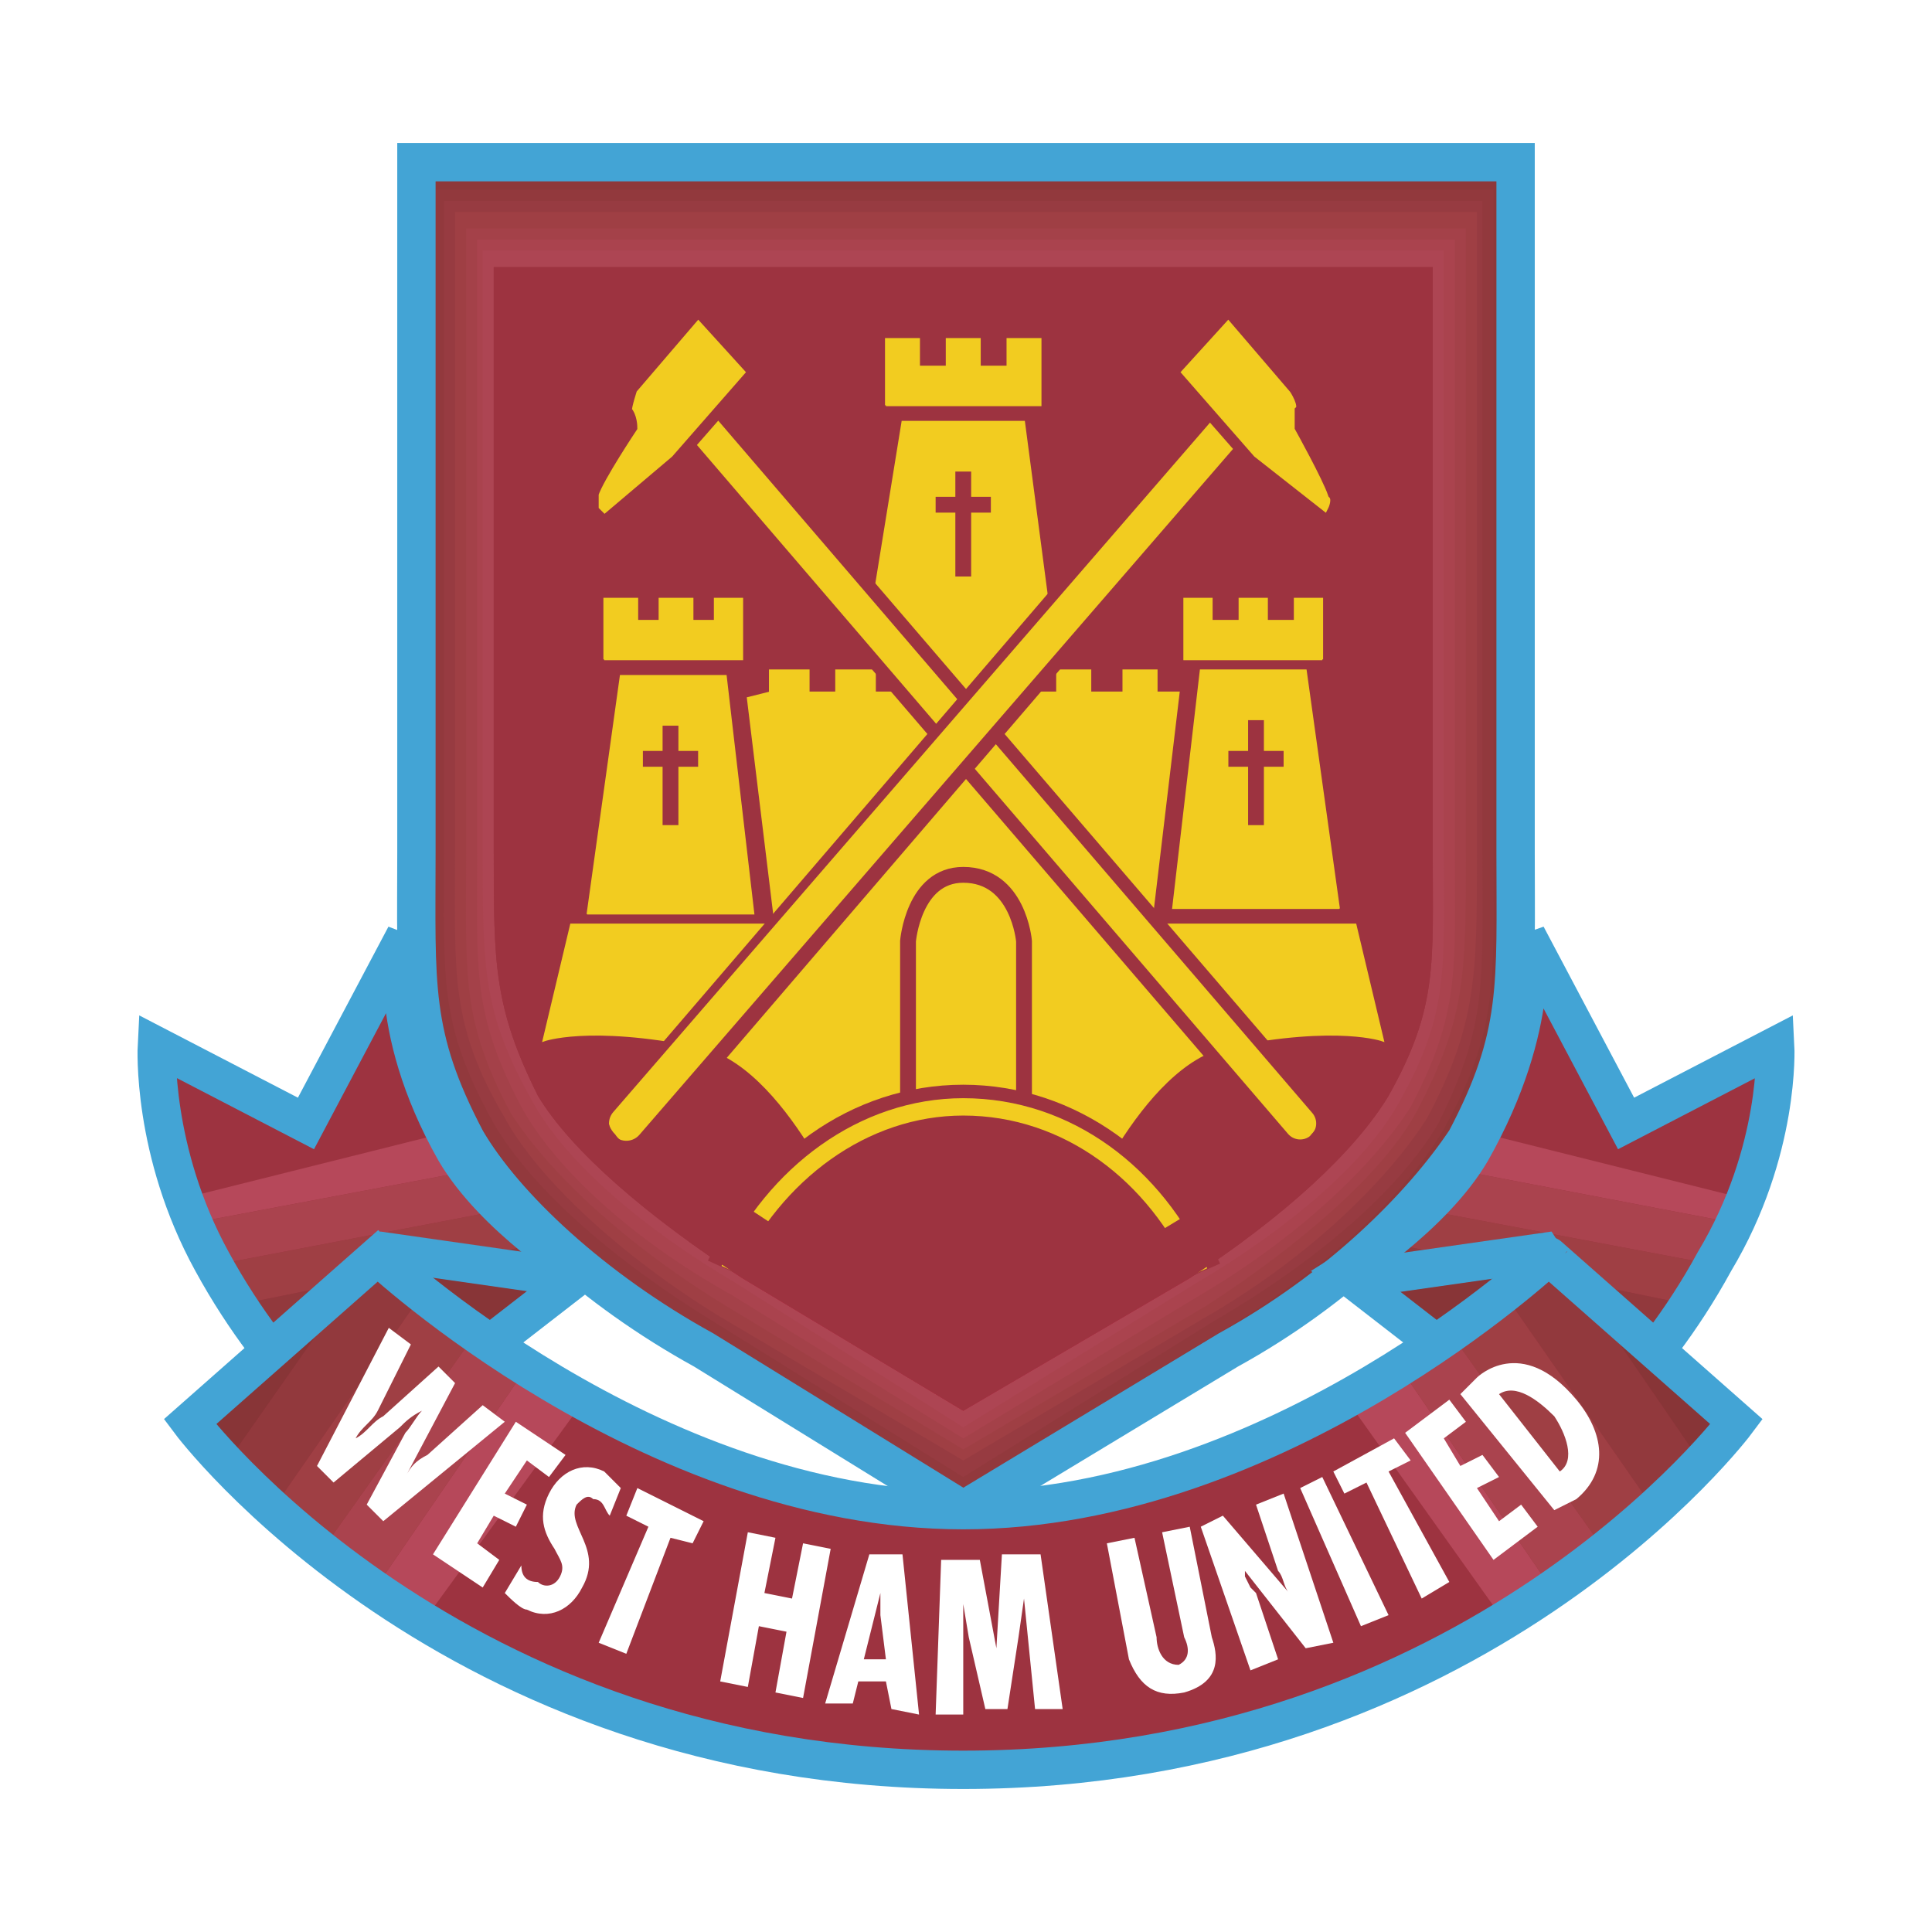 <?xml version="1.0" encoding="utf-8"?>
<!-- Generator: Adobe Illustrator 13.0.0, SVG Export Plug-In . SVG Version: 6.00 Build 14948)  -->
<!DOCTYPE svg PUBLIC "-//W3C//DTD SVG 1.0//EN" "http://www.w3.org/TR/2001/REC-SVG-20010904/DTD/svg10.dtd">
<svg version="1.0" id="Layer_1" xmlns="http://www.w3.org/2000/svg" xmlns:xlink="http://www.w3.org/1999/xlink" x="0px" y="0px"
	 width="192.756px" height="192.756px" viewBox="0 0 192.756 192.756" enable-background="new 0 0 192.756 192.756"
	 xml:space="preserve">
<g>
	<polygon fill-rule="evenodd" clip-rule="evenodd" fill="#FFFFFF" points="0,0 192.756,0 192.756,192.756 0,192.756 0,0 	"/>
	<path fill-rule="evenodd" clip-rule="evenodd" fill="#883537" d="M41.546,16.182v68.897c0,13.229-0.551,18.188,4.96,28.661
		c3.857,6.614,12.675,14.882,23.696,20.944l25.901,15.984l26.452-15.984c11.022-6.062,19.288-14.33,23.697-20.944
		c5.511-10.473,4.959-15.433,4.959-28.661V16.182H41.546L41.546,16.182z"/>
	<path fill-rule="evenodd" clip-rule="evenodd" fill="#8D383A" d="M42.097,17.835v67.244c0,13.229,0,18.188,5.511,28.11
		c3.857,6.613,12.124,14.33,22.594,20.944l25.901,15.433l25.901-15.433c10.471-6.614,19.288-14.331,23.146-20.944
		c5.511-9.922,4.96-14.882,4.96-28.11V17.835H42.097L42.097,17.835z"/>
	<path fill-rule="evenodd" clip-rule="evenodd" fill="#92393D" d="M43.199,18.938v66.141c0,12.677-0.551,17.638,4.959,27.559
		c3.857,6.614,12.124,14.33,22.595,20.394l25.35,15.433l25.351-15.433c10.47-6.063,18.736-13.779,22.595-20.394
		c5.51-9.921,4.959-14.882,4.959-27.559V18.938H43.199L43.199,18.938z"/>
	<path fill-rule="evenodd" clip-rule="evenodd" fill="#973B41" d="M44.301,20.04v65.039c0,12.677-0.551,17.086,4.96,27.008
		c3.857,6.613,12.124,13.779,22.043,19.842l24.799,15.433l24.799-15.433c10.471-6.062,18.737-13.229,22.595-19.842
		c4.96-9.922,4.408-14.331,4.408-27.008V20.04H44.301L44.301,20.04z"/>
	<path fill-rule="evenodd" clip-rule="evenodd" fill="#9F3F44" d="M45.403,21.143v63.937c0,12.126-0.551,17.086,4.96,26.456
		c3.307,6.063,11.573,13.779,21.492,19.843l24.248,14.33l24.248-14.33c10.471-6.063,18.186-13.779,22.043-19.843
		c4.96-9.37,4.96-14.33,4.96-26.456V21.143H45.403L45.403,21.143z"/>
	<path fill-rule="evenodd" clip-rule="evenodd" fill="#A44149" d="M46.506,22.796v62.283c0,12.126-0.551,16.535,4.409,25.905
		c3.857,6.062,11.573,13.229,21.492,19.291l23.697,14.331l24.248-14.331c9.368-6.062,17.635-13.229,20.941-19.291
		c4.96-9.37,4.96-13.779,4.96-25.905V22.796H46.506L46.506,22.796z"/>
	<path fill-rule="evenodd" clip-rule="evenodd" fill="#AA434E" d="M47.608,23.897v61.182c0,11.574-0.551,15.984,4.408,25.354
		c3.307,6.063,11.022,13.229,20.942,18.74l23.146,14.331l23.697-14.331c9.368-5.512,17.083-12.677,20.941-18.74
		c4.959-9.369,4.408-13.779,4.408-25.354V23.897H47.608L47.608,23.897z"/>
	<path fill-rule="evenodd" clip-rule="evenodd" fill="#AD4553" d="M48.159,25v60.079c0,11.574,0,15.984,4.959,24.803
		c3.307,6.063,11.022,12.677,20.391,18.188l22.595,14.331l23.146-14.331c9.368-5.512,17.084-12.125,20.391-18.188
		c4.959-8.818,4.409-13.229,4.409-24.803V25H48.159L48.159,25z"/>
	<path fill-rule="evenodd" clip-rule="evenodd" fill="#9D3340" d="M49.261,26.654v58.425c0,11.023,0,15.434,4.409,24.252
		c3.307,5.512,11.022,12.126,20.39,18.188l22.043,13.229l22.595-13.229c9.368-6.062,16.532-12.677,19.839-18.188
		c4.96-8.818,4.408-13.229,4.408-24.252V26.654H49.261L49.261,26.654z"/>
	<path fill-rule="evenodd" clip-rule="evenodd" fill="#9D3340" d="M49.261,26.654v58.425c0,11.023,0,15.434,4.409,24.252
		c3.307,5.512,11.022,12.126,20.39,18.188l22.043,13.229l22.595-13.229c9.368-6.062,16.532-12.677,19.839-18.188
		c4.96-8.818,4.408-13.229,4.408-24.252V26.654H49.261L49.261,26.654z"/>
	<polygon fill-rule="evenodd" clip-rule="evenodd" fill="#F2CC20" points="58.629,91.142 75.162,91.142 72.406,67.441 
		61.936,67.441 58.629,91.142 	"/>
	<polyline fill="none" stroke="#F2CC20" stroke-width="0.193" stroke-linecap="round" stroke-miterlimit="2.613" points="
		58.629,91.142 75.162,91.142 72.406,67.441 61.936,67.441 58.629,91.142 	"/>
	<path fill="none" stroke="#9D3340" stroke-width="1.578" stroke-miterlimit="2.613" d="M66.896,72.402v9.921 M64.141,75.709h5.51
		"/>
	<polygon fill-rule="evenodd" clip-rule="evenodd" fill="#F2CC20" points="60.283,65.788 60.283,59.725 63.59,59.725 63.59,61.929 
		65.793,61.929 65.793,59.725 69.101,59.725 69.101,61.929 71.305,61.929 71.305,59.725 74.06,59.725 74.06,65.788 60.283,65.788 	
		"/>
	<polyline fill="none" stroke="#F2CC20" stroke-width="0.163" stroke-miterlimit="2.613" points="60.283,65.788 60.283,59.725 
		63.589,59.725 63.589,61.929 65.793,61.929 65.793,59.725 69.101,59.725 69.101,61.929 71.305,61.929 71.305,59.725 74.06,59.725 
		74.06,65.788 60.283,65.788 	"/>
	<polygon fill-rule="evenodd" clip-rule="evenodd" fill="#F2CC20" points="133.578,90.591 117.045,90.591 119.801,66.89 
		130.271,66.89 133.578,90.591 	"/>
	<polyline fill="none" stroke="#F2CC20" stroke-width="0.193" stroke-linecap="round" stroke-miterlimit="2.613" points="
		133.578,90.591 117.045,90.591 119.801,66.89 130.271,66.89 133.578,90.591 	"/>
	<path fill="none" stroke="#9D3340" stroke-width="1.578" stroke-miterlimit="2.613" d="M125.312,71.851v10.473 M128.066,75.709
		h-5.511"/>
	<polygon fill-rule="evenodd" clip-rule="evenodd" fill="#F2CC20" points="131.924,65.788 131.924,59.725 129.169,59.725 
		129.169,61.929 126.413,61.929 126.413,59.725 123.658,59.725 123.658,61.929 120.902,61.929 120.902,59.725 118.146,59.725 
		118.146,65.788 131.924,65.788 	"/>
	<polyline fill="none" stroke="#F2CC20" stroke-width="0.163" stroke-miterlimit="2.613" points="131.924,65.788 131.924,59.725 
		129.169,59.725 129.169,61.929 126.413,61.929 126.413,59.725 123.658,59.725 123.658,61.929 120.902,61.929 120.902,59.725 
		118.146,59.725 118.146,65.788 131.924,65.788 	"/>
	<path fill-rule="evenodd" clip-rule="evenodd" fill="#F2CC20" d="M96.104,122.559L96.104,122.559H85.082
		c0,0-6.614-16.535-15.431-18.188c-11.021-2.205-15.43-0.552-15.43-0.552l2.756-11.574h20.39l-2.756-22.599l2.205-0.551V66.89h3.858
		v2.205h2.755V66.89h3.857v2.205h18.186V66.89h3.307v2.205h3.307V66.89h3.307v2.205h2.204l-2.755,23.15h20.39l2.756,11.574
		c0,0-4.408-1.653-15.431,0.552c-8.817,1.653-15.431,18.188-15.431,18.188H96.104L96.104,122.559L96.104,122.559z"/>
	<path fill="none" stroke="#F2CC20" stroke-width="0.193" stroke-miterlimit="2.613" d="M96.104,122.559L96.104,122.559H85.082
		c0,0-6.614-16.535-15.431-18.188c-11.021-2.205-15.43-0.552-15.43-0.552l2.756-11.574h20.39l-2.756-22.599l2.205-0.551V66.89h3.858
		v2.205h2.755V66.89h3.857v2.205h18.186V66.89h3.307v2.205h3.307V66.89h3.307v2.205h2.204l-2.755,23.15h20.39l2.756,11.574
		c0,0-4.408-1.653-15.431,0.552c-8.817,1.653-15.431,18.188-15.431,18.188H96.104L96.104,122.559"/>
	<polygon fill-rule="evenodd" clip-rule="evenodd" fill="#F2CC20" points="96.104,71.851 86.735,62.48 90.041,42.087 
		102.165,42.087 104.921,63.032 96.104,71.851 	"/>
	<polyline fill="none" stroke="#F2CC20" stroke-width="0.193" stroke-miterlimit="2.613" points="96.104,71.851 86.735,62.48 
		90.041,42.087 102.165,42.087 104.921,63.032 96.104,71.851 	"/>
	<path fill="none" stroke="#9D3340" stroke-width="1.578" stroke-miterlimit="2.613" d="M90.593,120.354V93.897
		c0,0,0.551-6.614,5.511-6.614c5.511,0,6.062,6.614,6.062,6.614v26.457 M96.104,47.048V57.52 M93.348,50.354h5.51"/>
	<polygon fill-rule="evenodd" clip-rule="evenodd" fill="#F2CC20" points="88.388,40.434 88.388,33.819 91.694,33.819 
		91.694,36.575 94.45,36.575 94.45,33.819 97.757,33.819 97.757,36.575 100.513,36.575 100.513,33.819 103.818,33.819 
		103.818,40.434 88.388,40.434 	"/>
	<polyline fill="none" stroke="#F2CC20" stroke-width="0.18" stroke-miterlimit="2.613" points="88.388,40.434 88.388,33.819 
		91.694,33.819 91.694,36.575 94.45,36.575 94.45,33.819 97.757,33.819 97.757,36.575 100.513,36.575 100.513,33.819 
		103.818,33.819 103.818,40.434 88.388,40.434 	"/>
	<path fill-rule="evenodd" clip-rule="evenodd" fill="#9D3340" d="M126.965,110.433c0,0,0,1.654-0.552,2.205
		c-1.653,1.653-2.755,0.552-2.755,0.552l2.204,3.857l4.408-3.307L126.965,110.433L126.965,110.433z"/>
	
		<line fill="none" stroke="#9D3340" stroke-width="5.848" stroke-linecap="round" stroke-miterlimit="2.613" x1="66.345" y1="38.229" x2="129.72" y2="112.087"/>
	
		<line fill="none" stroke="#F2CC20" stroke-width="3.194" stroke-linecap="round" stroke-miterlimit="2.613" x1="66.345" y1="38.229" x2="129.72" y2="112.087"/>
	<path fill-rule="evenodd" clip-rule="evenodd" fill="#F2CC20" d="M63.038,38.78c0,0-0.551,1.654-0.551,2.205
		c0.551,0.551,0.551,1.653,0.551,1.653s-3.307,4.961-3.857,6.614c0,0.552,0,1.654,0,1.654l1.102,1.103l7.164-6.063l7.715-8.818
		l-5.511-6.063L63.038,38.78L63.038,38.78z"/>
	<path fill="none" stroke="#9D3340" stroke-width="1.098" stroke-miterlimit="2.613" d="M63.038,38.78c0,0-0.551,1.654-0.551,2.205
		c0.551,0.551,0.551,1.653,0.551,1.653s-3.307,4.961-3.857,6.614c0,0.552,0,1.654,0,1.654l1.102,1.103l7.164-6.063l7.715-8.818
		l-5.511-6.063L63.038,38.78"/>
	<path fill-rule="evenodd" clip-rule="evenodd" fill="#9D3340" d="M131.373,110.984c0,0,0.551,1.103-0.551,2.205
		c-1.103,1.653-2.756,0.551-2.756,0.551l2.756,3.858l4.408-3.858L131.373,110.984L131.373,110.984z"/>
	
		<line fill="none" stroke="#9D3340" stroke-width="5.848" stroke-linecap="round" stroke-miterlimit="2.613" x1="126.413" y1="38.229" x2="63.038" y2="112.087"/>
	
		<line fill="none" stroke="#F2CC20" stroke-width="3.457" stroke-linecap="round" stroke-miterlimit="2.613" x1="126.413" y1="38.229" x2="62.487" y2="112.087"/>
	<path fill-rule="evenodd" clip-rule="evenodd" fill="#F2CC20" d="M129.169,38.78c0,0,1.102,1.654,0.551,2.205
		c0,0.551,0,1.653,0,1.653s2.756,4.961,3.307,6.614c0.552,0.552,0,1.654,0,1.654l-0.551,1.103l-7.716-6.063l-7.715-8.818
		l5.511-6.063L129.169,38.78L129.169,38.78z"/>
	<path fill="none" stroke="#9D3340" stroke-width="1.098" stroke-miterlimit="2.613" d="M129.169,38.78
		c0,0,1.102,1.654,0.551,2.205c0,0.551,0,1.653,0,1.653s2.756,4.961,3.307,6.614c0.552,0.552,0,1.654,0,1.654l-0.551,1.103
		l-7.716-6.063l-7.715-8.818l5.511-6.063L129.169,38.78"/>
	<path fill-rule="evenodd" clip-rule="evenodd" fill="#9D3340" d="M60.834,110.984c0,0-0.551,1.103,0.551,2.205
		c1.103,1.653,2.756,0.551,2.756,0.551l-2.756,3.858l-3.857-3.858L60.834,110.984L60.834,110.984z"/>
	<path fill-rule="evenodd" clip-rule="evenodd" fill="#DF2151" d="M73.145,126.916c4.322-9.504,12.965-15.932,22.959-15.932
		c10.089,0,18.819,6.552,23.098,16.205c-0.167,0.11-0.336,0.222-0.503,0.33l-22.595,13.229L74.06,127.52
		C73.752,127.319,73.448,127.118,73.145,126.916L73.145,126.916z"/>
	<path fill="none" stroke="#9D3340" stroke-width="5.523" stroke-miterlimit="2.613" d="M73.145,126.916
		c4.322-9.504,12.965-15.932,22.958-15.932c10.089,0,18.82,6.552,23.098,16.205"/>
	<path fill-rule="evenodd" clip-rule="evenodd" fill="#9D3340" d="M72.775,126.669c4.502-9.598,13.38-16.236,23.328-16.236
		c10.412,0,19.208,6.745,23.549,16.46c-0.316,0.208-0.634,0.418-0.954,0.627l-22.595,13.229L74.06,127.52
		C73.626,127.237,73.201,126.951,72.775,126.669L72.775,126.669z"/>
	<path fill="none" stroke="#F2CC20" stroke-width="1.732" stroke-miterlimit="2.613" d="M72.775,126.669
		c4.502-9.598,13.38-16.236,23.328-16.236c10.412,0,19.208,6.745,23.549,16.46"/>
	<path fill-rule="evenodd" clip-rule="evenodd" fill="#9D3340" d="M96.104,134.685l-25.901-17.086l-1.493,6.256
		c1.705,1.232,3.494,2.463,5.351,3.665l22.043,13.229l22.595-13.229c1.847-1.196,3.61-2.417,5.274-3.644l-1.417-5.176
		L96.104,134.685L96.104,134.685z"/>
	<path fill-rule="evenodd" clip-rule="evenodd" fill="#9D3340" d="M134.129,126.968c0,0,8.816-5.511,12.675-12.125
		c7.164-12.678,5.511-21.496,5.511-21.496l9.92,18.74l14.879-7.717c0,0,0.551,10.473-6.062,21.496
		c-6.612,12.126-14.879,18.189-14.879,18.189L134.129,126.968L134.129,126.968z"/>
	<path fill-rule="evenodd" clip-rule="evenodd" fill="#B6485A" d="M173.098,122.025l-27.562-5.269
		c0.465-0.625,0.888-1.264,1.268-1.914c0.348-0.615,0.677-1.226,0.984-1.821l26.351,6.588
		C173.826,120.402,173.479,121.207,173.098,122.025L173.098,122.025z"/>
	<path fill-rule="evenodd" clip-rule="evenodd" fill="#AA434E" d="M145.536,116.757l27.562,5.269
		c-0.593,1.261-1.271,2.549-2.047,3.841c-0.05,0.093-0.098,0.182-0.148,0.275l-28.863-5.438
		C143.284,119.492,144.497,118.165,145.536,116.757L145.536,116.757z"/>
	<path fill-rule="evenodd" clip-rule="evenodd" fill="#9F3F44" d="M142.039,120.703l28.863,5.438
		c-0.786,1.424-1.591,2.761-2.404,4.015l-28.661-5.902l0.769-2.22C141.08,121.61,141.564,121.163,142.039,120.703L142.039,120.703z"
		/>
	<path fill-rule="evenodd" clip-rule="evenodd" fill="#92393D" d="M139.837,124.254l28.661,5.902
		c-0.847,1.305-1.694,2.513-2.535,3.635l-17.156-3.233l-9.719-4.141L139.837,124.254L139.837,124.254z"/>
	<path fill-rule="evenodd" clip-rule="evenodd" fill="#883537" d="M148.807,130.558l17.156,3.233c-0.822,1.1-1.642,2.12-2.425,3.042
		L148.807,130.558L148.807,130.558z"/>
	<polygon fill-rule="evenodd" clip-rule="evenodd" fill="#883537" points="134.985,127.633 155.069,124.764 147.142,137.055 
		134.985,127.633 	"/>
	<polyline fill="none" stroke="#43A4D5" stroke-width="3.825" stroke-linejoin="bevel" stroke-miterlimit="2.613" points="
		134.985,127.633 155.069,124.764 147.142,137.055 	"/>
	<path fill="none" stroke="#43A4D5" stroke-width="3.825" stroke-miterlimit="2.613" d="M134.129,126.968
		c0,0,8.816-5.511,12.675-12.125c7.164-12.678,5.511-21.496,5.511-21.496l9.92,18.74l14.879-7.717c0,0,0.551,10.473-6.062,21.496
		c-6.612,12.126-14.879,18.189-14.879,18.189L134.129,126.968L134.129,126.968z"/>
	<path fill-rule="evenodd" clip-rule="evenodd" fill="#9D3340" d="M58.079,126.968c0,0-8.817-5.511-12.675-12.125
		c-7.164-12.678-4.959-21.496-4.959-21.496l-9.919,18.74l-14.879-7.717c0,0-0.551,10.473,5.51,21.496
		c6.613,12.126,14.879,18.189,14.879,18.189L58.079,126.968L58.079,126.968z"/>
	<path fill-rule="evenodd" clip-rule="evenodd" fill="#B6485A" d="M46.736,116.837l-27.446,5.171
		c-0.356-0.831-0.681-1.651-0.972-2.458l26.116-6.532c0.306,0.597,0.623,1.21,0.969,1.825
		C45.8,115.521,46.25,116.186,46.736,116.837L46.736,116.837z"/>
	<path fill-rule="evenodd" clip-rule="evenodd" fill="#AA434E" d="M19.29,122.008l27.446-5.171c1.03,1.377,2.232,2.68,3.454,3.866
		l-28.834,5.515c-0.065-0.117-0.134-0.232-0.2-0.352C20.442,124.568,19.83,123.275,19.29,122.008L19.29,122.008z"/>
	<path fill-rule="evenodd" clip-rule="evenodd" fill="#9F3F44" d="M21.355,126.218l28.834-5.515
		c0.469,0.456,0.938,0.898,1.406,1.315l0.81,2.34l-28.666,5.814C22.937,128.937,22.132,127.622,21.355,126.218L21.355,126.218z"/>
	<path fill-rule="evenodd" clip-rule="evenodd" fill="#92393D" d="M23.74,130.173l28.666-5.814l0.713,2.059l-9.715,4.141
		l-17.142,3.229C25.428,132.671,24.582,131.469,23.74,130.173L23.74,130.173z"/>
	<path fill-rule="evenodd" clip-rule="evenodd" fill="#883537" d="M26.261,133.786l17.142-3.229l-14.728,6.273
		C27.892,135.906,27.085,134.887,26.261,133.786L26.261,133.786z"/>
	<polygon fill-rule="evenodd" clip-rule="evenodd" fill="#883537" points="57.306,127.567 37.688,124.764 45.171,136.975 
		57.306,127.567 	"/>
	<polyline fill="none" stroke="#43A4D5" stroke-width="3.825" stroke-linejoin="bevel" stroke-miterlimit="2.613" points="
		57.306,127.567 37.688,124.764 45.171,136.975 	"/>
	<path fill="none" stroke="#43A4D5" stroke-width="3.825" stroke-miterlimit="2.613" d="M58.079,126.968
		c0,0-8.817-5.511-12.675-12.125c-7.164-12.678-4.959-21.496-4.959-21.496l-9.919,18.74l-14.879-7.717c0,0-0.551,10.473,5.51,21.496
		c6.613,12.126,14.879,18.189,14.879,18.189L58.079,126.968L58.079,126.968z M41.546,16.182v68.897
		c0,13.229-0.551,18.188,4.96,28.661c3.857,6.614,12.675,14.882,23.696,20.944l25.901,15.984l26.452-15.984
		c11.022-6.062,19.288-14.33,23.697-20.944c5.511-10.473,4.959-15.433,4.959-28.661V16.182H41.546L41.546,16.182z"/>
	<path fill-rule="evenodd" clip-rule="evenodd" fill="#9D3340" d="M96.104,150.669c-31.412,0-58.415-25.354-58.415-25.354
		L18.952,141.85c0,0,25.901,34.725,77.152,34.725s77.152-34.725,77.152-34.725l-18.737-16.535
		C154.519,125.314,127.516,150.669,96.104,150.669L96.104,150.669z"/>
	<path fill-rule="evenodd" clip-rule="evenodd" fill="#B6485A" d="M37.38,158.56l15.183-22.146c1.771,1.113,3.661,2.246,5.674,3.357
		l-15.973,21.967C40.539,160.687,38.914,159.618,37.38,158.56L37.38,158.56z"/>
	<path fill-rule="evenodd" clip-rule="evenodd" fill="#AA434E" d="M52.563,136.414L37.38,158.56
		c-1.901-1.313-3.654-2.617-5.262-3.892l15.361-21.635C49.022,134.116,50.724,135.256,52.563,136.414L52.563,136.414z"/>
	<path fill-rule="evenodd" clip-rule="evenodd" fill="#9F3F44" d="M47.479,133.033l-15.361,21.635
		c-1.82-1.44-3.454-2.836-4.896-4.142l14.927-21.462C43.611,130.219,45.401,131.573,47.479,133.033L47.479,133.033z"/>
	<path fill-rule="evenodd" clip-rule="evenodd" fill="#92393D" d="M42.149,129.064l-14.927,21.462
		c-1.855-1.68-3.396-3.217-4.628-4.512l11.037-15.768l4.821-4.251C39.185,126.645,40.444,127.717,42.149,129.064L42.149,129.064z"/>
	<path fill-rule="evenodd" clip-rule="evenodd" fill="#883537" d="M33.631,130.247l-11.037,15.768
		c-1.418-1.495-2.43-2.665-3.016-3.381L33.631,130.247L33.631,130.247z"/>
	<path fill-rule="evenodd" clip-rule="evenodd" fill="#B6485A" d="M139.65,136.426l15.186,22.146
		c-1.504,1.04-3.104,2.085-4.791,3.112l-15.731-22.097C136.198,138.539,137.983,137.474,139.65,136.426L139.65,136.426z"/>
	<path fill-rule="evenodd" clip-rule="evenodd" fill="#AA434E" d="M154.836,158.571l-15.186-22.146
		c1.842-1.157,3.545-2.303,5.086-3.384l15.362,21.64C158.491,155.95,156.735,157.262,154.836,158.571L154.836,158.571z"/>
	<path fill-rule="evenodd" clip-rule="evenodd" fill="#9F3F44" d="M160.099,154.682l-15.362-21.64
		c2.076-1.458,3.868-2.814,5.328-3.969l14.93,21.463C163.551,151.845,161.919,153.24,160.099,154.682L160.099,154.682z"/>
	<path fill-rule="evenodd" clip-rule="evenodd" fill="#92393D" d="M164.994,150.536l-14.93-21.463
		c1.71-1.353,2.957-2.422,3.694-3.073l5.774,5.089l10.178,14.845C168.465,147.247,166.893,148.816,164.994,150.536L164.994,150.536z
		"/>
	<path fill-rule="evenodd" clip-rule="evenodd" fill="#883537" d="M169.711,145.934l-10.178-14.845l13.1,11.547
		C172.056,143.341,171.084,144.48,169.711,145.934L169.711,145.934z"/>
	<path fill="none" stroke="#43A4D5" stroke-width="3.825" stroke-miterlimit="2.613" d="M96.104,150.669
		c-31.412,0-58.415-25.354-58.415-25.354L18.952,141.85c0,0,25.901,34.725,77.152,34.725s77.152-34.725,77.152-34.725
		l-18.737-16.535C154.519,125.314,127.516,150.669,96.104,150.669L96.104,150.669z"/>
	<path fill-rule="evenodd" clip-rule="evenodd" fill="#FFFFFF" d="M38.791,132.479l-7.164,13.78l1.653,1.653l6.613-5.512
		c0.551-0.552,1.102-1.103,2.205-1.653l0,0c-0.551,0.551-1.103,1.653-1.653,2.204l-3.858,7.166l1.653,1.653l12.124-9.922
		l-2.205-1.653l-5.511,4.961c-1.102,0.551-1.653,1.103-2.204,2.204l0,0l4.959-9.369l-1.653-1.653l-5.511,4.96
		c-1.103,0.551-1.653,1.653-2.755,2.205l0,0c0.551-1.103,1.653-1.654,2.205-2.756l3.306-6.614L38.791,132.479L38.791,132.479z"/>
	<polygon fill-rule="evenodd" clip-rule="evenodd" fill="#FFFFFF" points="51.465,141.85 43.199,155.078 48.159,158.386 
		49.812,155.63 47.608,153.977 49.261,151.22 51.465,152.321 52.567,150.118 50.363,149.016 52.567,145.708 54.772,147.361 
		56.425,145.157 51.465,141.85 	"/>
	<path fill-rule="evenodd" clip-rule="evenodd" fill="#FFFFFF" d="M61.936,148.464c-0.551-0.551-1.102-1.103-1.653-1.653
		c-2.204-1.103-4.409,0-5.511,2.205c-1.102,2.204-0.551,3.857,0.551,5.512c0.551,1.103,1.103,1.653,0.551,2.756
		s-1.653,1.103-2.204,0.552c-1.103,0-1.654-0.552-1.654-1.654l-1.653,2.756c0.551,0.552,1.653,1.653,2.204,1.653
		c2.205,1.103,4.409,0,5.511-2.204c2.204-3.858-1.653-6.064-0.551-8.268c0.551-0.552,1.102-1.103,1.653-0.552
		c1.102,0,1.102,1.103,1.653,1.653L61.936,148.464L61.936,148.464z"/>
	<polygon fill-rule="evenodd" clip-rule="evenodd" fill="#FFFFFF" points="63.59,148.464 62.487,151.22 64.692,152.321 
		59.731,163.897 62.487,164.999 66.896,153.425 69.101,153.977 70.202,151.771 63.59,148.464 	"/>
	<polygon fill-rule="evenodd" clip-rule="evenodd" fill="#FFFFFF" points="74.611,152.873 71.855,167.756 74.611,168.307 
		75.713,162.244 78.468,162.795 77.367,168.858 80.122,169.409 82.877,154.527 80.122,153.977 79.02,159.488 76.265,158.937 
		77.367,153.425 74.611,152.873 	"/>
	<path fill-rule="evenodd" clip-rule="evenodd" fill="#FFFFFF" d="M86.735,155.078l-4.409,14.882h2.756l0.551-2.204h2.755
		l0.551,2.756l2.755,0.551l-1.653-15.984H86.735L86.735,155.078z M88.388,165.551h-2.205l1.103-4.409l0.551-2.205l0,0v2.205
		L88.388,165.551L88.388,165.551z"/>
	<polygon fill-rule="evenodd" clip-rule="evenodd" fill="#FFFFFF" points="93.899,155.63 93.348,171.062 96.104,171.062 
		96.104,159.488 96.104,159.488 96.104,160.039 96.655,163.346 98.308,170.512 100.513,170.512 101.614,163.346 102.165,159.488 
		102.165,159.488 103.268,170.512 106.022,170.512 103.818,155.078 99.961,155.078 99.41,164.448 99.41,164.448 97.757,155.63 
		93.899,155.63 	"/>
	<path fill-rule="evenodd" clip-rule="evenodd" fill="#FFFFFF" d="M110.432,153.977l2.204,11.574
		c1.103,2.756,2.756,3.858,5.511,3.308c3.858-1.103,3.308-3.859,2.756-5.513l-2.204-11.024l-2.755,0.552l2.203,10.473
		c0.552,1.103,0.552,2.205-0.551,2.756c-1.652,0-2.204-1.653-2.204-2.756l-2.204-9.921L110.432,153.977L110.432,153.977z"/>
	<path fill-rule="evenodd" clip-rule="evenodd" fill="#FFFFFF" d="M119.801,152.321l4.959,14.332l2.756-1.103l-2.204-6.614
		l-0.552-0.551l-0.551-1.103v-0.552l6.062,7.717l2.756-0.551l-4.96-14.882l-2.755,1.103l2.204,6.613
		c0.551,0.552,0.551,1.654,1.102,2.205l0,0l-6.612-7.717L119.801,152.321L119.801,152.321z"/>
	<polygon fill-rule="evenodd" clip-rule="evenodd" fill="#FFFFFF" points="129.72,148.464 135.782,162.244 138.537,161.142 
		131.924,147.361 129.72,148.464 	"/>
	<polygon fill-rule="evenodd" clip-rule="evenodd" fill="#FFFFFF" points="133.026,146.811 134.129,149.016 136.333,147.913 
		141.844,159.488 144.599,157.835 138.537,146.811 140.742,145.708 139.088,143.504 133.026,146.811 	"/>
	<polygon fill-rule="evenodd" clip-rule="evenodd" fill="#FFFFFF" points="140.19,142.952 149.008,155.63 153.416,152.321 
		151.764,150.118 149.559,151.771 147.354,148.464 149.559,147.361 147.905,145.157 145.701,146.26 144.049,143.504 146.253,141.85 
		144.599,139.646 140.19,142.952 	"/>
	<path fill-rule="evenodd" clip-rule="evenodd" fill="#FFFFFF" d="M157.274,149.566c3.307-2.756,2.755-6.614,0-9.921
		c-5.511-6.614-9.92-2.205-9.92-2.205l-1.653,1.653l9.368,11.575L157.274,149.566L157.274,149.566z M155.621,146.811l-6.062-7.717
		c1.653-1.102,3.857,0.552,5.511,2.205C156.172,142.952,157.274,145.708,155.621,146.811L155.621,146.811z"/>
</g>
</svg>
